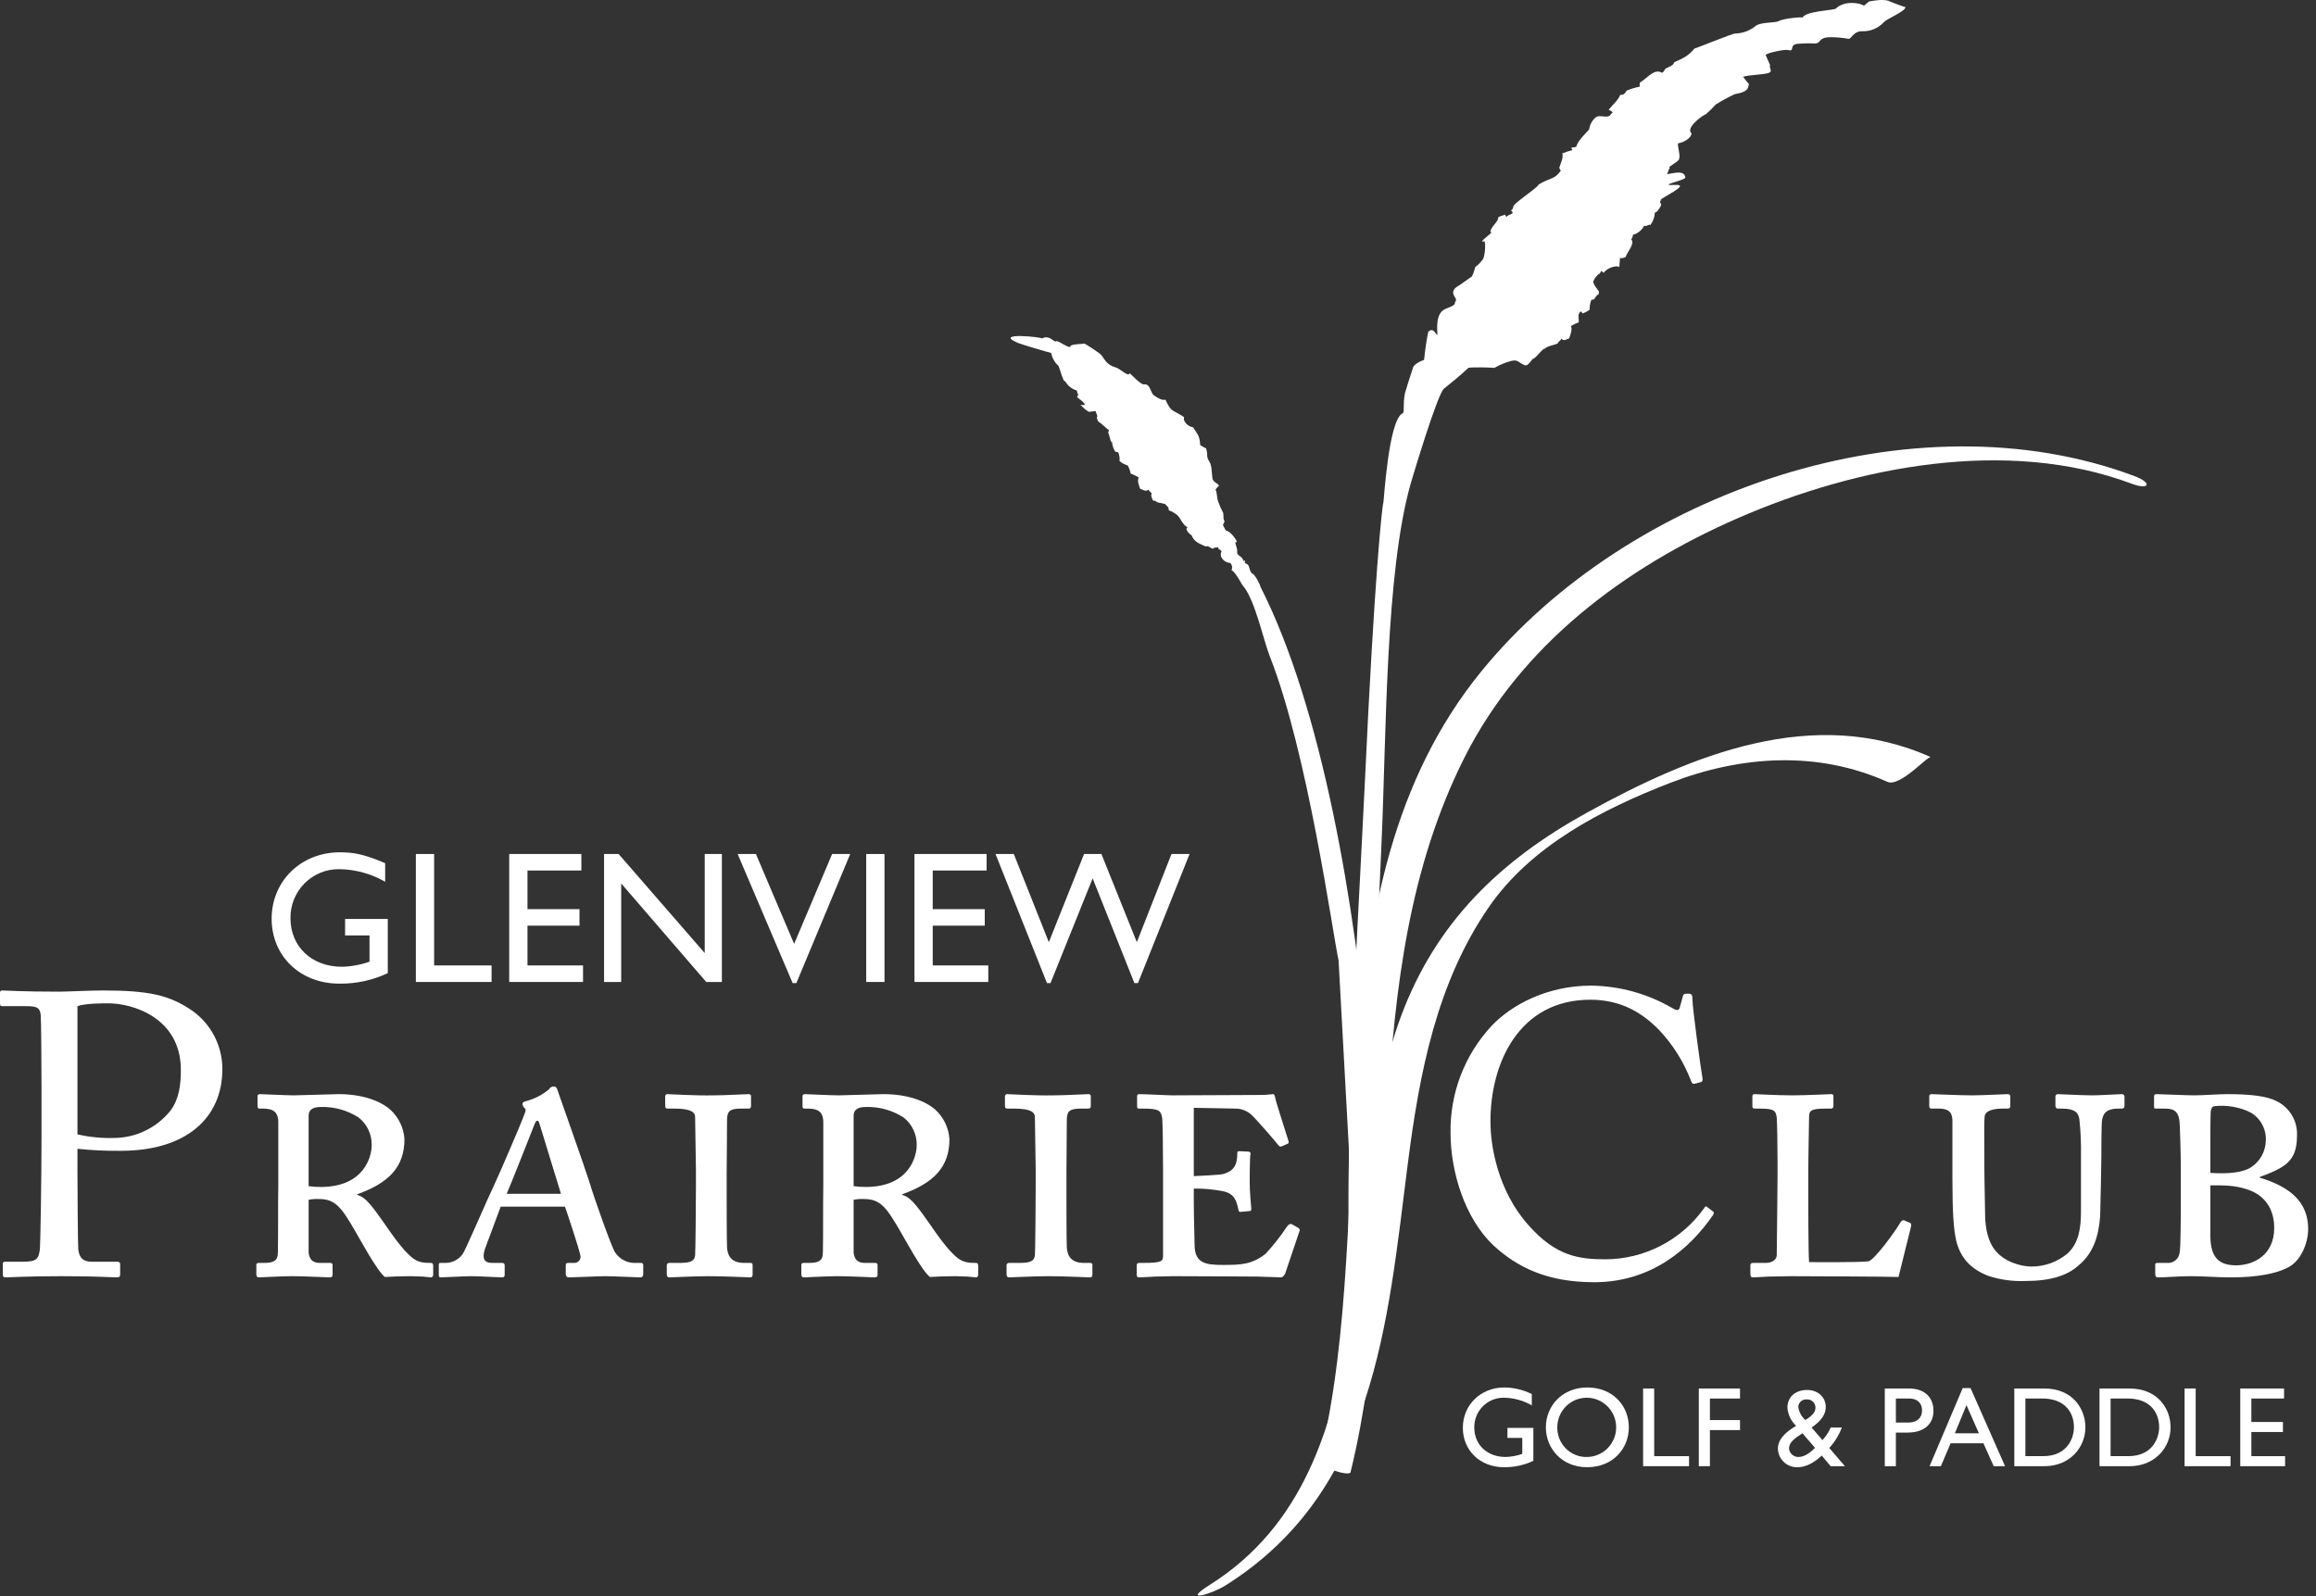 <?xml version="1.0" encoding="UTF-8"?> <svg xmlns="http://www.w3.org/2000/svg" xmlns:xlink="http://www.w3.org/1999/xlink" width="222px" height="153px" viewBox="0 0 222 153"><rect x="0" y="0" width="222" height="153" fill="#333333" stroke="none"/><!-- Generator: Sketch 62 (91390) - https://sketch.com --><title>PrairieClub-logo-white</title><desc>Created with Sketch.</desc><g id="Large-Desktop---Main-Navigation-Pages" stroke="none" stroke-width="1" fill="none" fill-rule="evenodd"><g id="Facilities---Golf-Landing" transform="translate(-970, -273)" fill="#FFFFFF" fill-rule="nonzero"><g id="::-Hero" transform="translate(-1, 128)"><g id="PrairieClub-logo-white" transform="translate(971, 145)"><path d="M37.171,93.291 C35.718,93.974 34.13,94.319 32.525,94.298 C28.791,94.298 26.038,91.672 26.038,88.074 C26.038,84.459 28.861,81.706 32.579,81.706 C34.008,81.706 35.009,81.94 36.921,82.75 L36.921,84.531 C35.587,83.763 34.081,83.348 32.544,83.325 C31.296,83.3 30.091,83.785 29.205,84.67 C28.319,85.555 27.828,86.764 27.843,88.02 C27.843,90.753 29.881,92.679 32.776,92.679 C33.677,92.658 34.569,92.494 35.419,92.194 L35.419,89.676 L33.079,89.676 L33.079,88.093 L37.171,88.093 L37.171,93.291 Z" id="Path"></path><polygon id="Path" points="41.613 92.553 47.119 92.553 47.119 94.137 39.862 94.137 39.862 81.869 41.613 81.869"></polygon><polygon id="Path" points="55.726 83.452 50.562 83.452 50.562 87.157 55.547 87.157 55.547 88.74 50.562 88.74 50.562 92.553 55.886 92.553 55.886 94.137 48.81 94.137 48.81 81.868 55.726 81.868"></polygon><polygon id="Path" points="69.195 94.137 67.695 94.137 59.545 84.693 59.545 94.137 57.902 94.137 57.902 81.868 59.295 81.868 67.551 91.366 67.551 81.868 69.195 81.868"></polygon><polygon id="Path" points="76.336 94.244 75.978 94.244 70.706 81.868 72.457 81.868 76.121 90.485 79.766 81.868 81.499 81.868"></polygon><rect id="Rectangle" x="83.031" y="81.869" width="1.752" height="12.268"></rect><polygon id="Path" points="94.572 83.452 89.407 83.452 89.407 87.157 94.393 87.157 94.393 88.74 89.407 88.74 89.407 92.553 94.733 92.553 94.733 94.137 87.656 94.137 87.656 81.868 94.572 81.868"></polygon><polygon id="Path" points="109.078 94.244 108.738 94.244 104.736 84.206 100.697 94.244 100.357 94.244 95.424 81.868 97.177 81.868 100.536 90.322 103.914 81.868 105.575 81.868 108.971 90.322 112.294 81.868 114.027 81.868"></polygon><path d="M129.457,141.135 C134.948,118.716 129.756,93.725 140.379,72.616 C145.815,61.817 155.769,54.388 166.59,49.67 C177.955,44.712 192.397,41.899 204.329,46.37 C206.051,47.016 206.333,46.29 204.606,45.643 C183.418,37.704 155.999,47.144 141.973,64.384 C125.108,85.113 132.436,115.666 126.48,139.981 C126.32,140.637 129.347,141.585 129.457,141.135" id="Path"></path><path d="M117.493,151.976 C131.824,142.942 132.978,126.975 134.946,111.547 C136.047,102.932 137.708,94.2 142.725,86.942 C146.798,81.051 153.601,77.572 160.087,75.056 C166.869,72.426 174.201,71.94 180.913,74.951 C182.122,75.493 184.771,72.447 185.079,72.585 C173.859,67.551 162.151,72.367 152.098,77.916 C143.802,82.497 137.637,88.415 134.279,97.462 C127.938,114.538 133.643,140.786 115.996,151.911 C113.164,153.696 116.12,152.842 117.493,151.976" id="Path"></path><path d="M102.629,33.138 C102.666,33.607 101.427,32.598 101.25,32.71 C100.995,32.876 100.665,32.048 99.848,32.454 C100.093,32.334 95.079,31.802 97.572,32.876 C97.842,32.994 100.524,33.789 100.761,33.838 C100.841,34.267 101.046,34.662 101.348,34.975 C101.539,34.887 101.849,36.65 102.111,36.559 C102.351,36.99 102.754,37.305 103.227,37.434 C103.228,37.588 103.283,37.737 103.382,37.855 C102.938,38.137 103.796,38.281 104.001,38.815 C103.849,38.84 103.694,38.837 103.544,38.806 C103.571,38.782 104.045,39.311 104.109,39.301 C104.179,39.371 104.408,39.509 104.431,39.481 C104.444,39.46 104.973,39.42 105.011,39.403 L105.226,39.975 C105.298,39.811 104.931,39.909 105.33,40.473 C105.454,40.438 106.197,41.245 106.262,41.182 C106.347,41.265 106.157,41.547 106.25,41.539 C106.312,41.568 106.596,43.139 106.614,41.927 C106.539,42.392 106.637,42.869 106.89,43.266 C106.985,43.383 107.114,43.26 107.209,43.414 C107.304,43.666 107.34,43.937 107.314,44.206 C107.534,44.386 107.787,44.522 108.058,44.607 C108.095,44.545 108.337,45.086 108.38,45.396 C108.652,45.499 108.914,45.627 109.163,45.779 C108.988,46.056 109.148,46.462 109.287,46.857 C109.618,46.951 109.803,47.175 110.079,46.94 C110.177,47.137 110.296,47.169 110.404,47.287 C110.289,47.467 110.383,47.725 110.548,48.012 C110.735,47.919 110.826,48.159 111.108,48.199 C111.176,48.178 111.557,48.315 111.662,48.303 C111.804,48.481 112.068,48.603 112.028,48.916 C112.339,49.031 112.628,49.199 112.882,49.413 C113.194,49.748 113.36,50.3 113.835,50.557 C113.752,50.628 113.687,50.704 113.765,50.838 C113.877,51.033 114.033,51.198 114.221,51.319 C114.497,52.039 115.115,52.142 115.555,52.388 C115.819,52.268 116.027,52.555 116.264,52.608 C116.391,52.453 116.588,52.49 116.777,52.473 C116.772,52.729 116.951,52.598 117.096,52.874 C116.807,53.362 117.33,53.938 117.928,53.971 C118.107,54.153 118.153,54.428 118.045,54.659 C118.486,54.865 119.09,56.185 119.161,56.17 C120.32,57.566 121.065,61.259 121.723,62.933 C125.364,72.19 127.753,89.547 128.309,92.071 L130.407,130.392 C133.769,131.861 132.575,79.353 120.821,56.255 C120.848,56.171 120.293,55.011 119.985,54.96 C119.633,54.494 119.87,54.167 119.376,54 C119.214,53.857 119.421,53.853 119.321,53.73 C119.296,53.733 119.276,53.751 119.268,53.775 C119.254,53.807 119.257,53.834 119.196,53.737 C118.942,53.155 118.533,53.356 118.589,52.809 C118.642,52.761 118.364,51.959 118.407,51.976 C118.454,52.002 118.511,51.995 118.551,51.96 C118.568,51.746 117.85,50.848 117.499,50.863 C117.412,50.687 117.315,50.512 117.23,50.342 C117.242,50.161 117.474,50.063 117.306,49.814 C117.241,49.631 117.303,49.288 117.233,49.135 C117.065,48.826 116.921,48.504 116.802,48.173 C116.609,47.712 116.702,47.361 116.517,46.924 C116.583,46.846 116.719,46.639 116.852,46.587 C116.675,46.232 116.48,46.367 116.264,45.995 C116.174,45.896 116.16,44.904 116.087,44.713 C116.031,44.237 115.768,44.194 115.718,43.72 C115.721,43.47 115.684,43.22 115.608,42.982 C115.168,42.773 114.995,42.657 115.035,42.599 C115.031,42.326 114.98,42.057 114.885,41.802 C114.863,41.683 114.367,41.007 114.367,40.962 C113.871,40.906 113.349,40.368 113.508,40.003 C113.199,39.753 112.506,39.451 112.313,39.281 C111.929,38.932 111.804,38.408 111.694,38.318 C111.679,38.283 111.468,38.528 110.593,37.886 C110.342,37.699 110.296,37.144 109.998,36.926 C109.592,36.628 109.841,37.318 108.565,36.039 C107.894,35.367 108.724,36.426 107.418,35.483 C106.867,35.086 106.805,35.281 106.312,34.927 C105.808,34.565 105.778,34.158 105.382,33.873 C104.54,33.268 103.989,32.956 103.948,32.929 C103.759,32.994 102.933,32.96 102.63,33.138" id="Path"></path><path d="M7.424,112.135 C7.424,113.944 7.462,119.183 7.5,119.723 C7.577,120.57 7.961,120.955 8.764,120.955 L11.214,120.955 C11.482,120.955 11.518,121.071 11.518,121.225 L11.518,122.148 C11.518,122.343 11.482,122.458 11.174,122.458 C10.638,122.458 9.453,122.343 5.854,122.343 C2.487,122.343 0.994,122.458 0.573,122.458 C0.307,122.458 0.267,122.343 0.267,122.188 L0.267,121.225 C0.267,121.034 0.306,120.955 0.497,120.955 L2.143,120.955 C3.444,120.955 3.712,120.764 3.827,119.723 C3.864,119.338 3.98,113.329 3.98,108.859 L3.98,104.43 C3.98,101.886 3.942,97.688 3.903,97.303 C3.827,96.531 3.444,96.456 2.41,96.456 L0.23,96.456 C0.037,96.456 0,96.38 0,96.146 L0,95.221 C0,95.029 0.037,94.953 0.23,94.953 C0.649,94.953 2.028,95.067 5.664,95.067 C6.352,95.067 8.611,94.953 9.873,94.953 C14.198,94.953 16.227,95.376 18.408,96.879 C20.222,98.154 21.307,100.237 21.316,102.464 C21.316,107.319 17.682,110.323 11.595,110.323 C10.202,110.341 8.809,110.276 7.424,110.129 L7.424,112.135 Z M7.424,108.744 C8.578,109.013 9.762,109.129 10.946,109.091 C13.044,109.077 15.024,108.115 16.341,106.471 C17.184,105.354 17.336,103.928 17.336,102.58 C17.336,97.533 12.667,96.185 10.41,96.185 C9.759,96.185 8.189,96.185 7.424,96.456 L7.424,108.744 Z" id="Shape"></path><path d="M26.676,111.172 L26.676,107.473 C26.637,106.703 26.293,106.277 25.221,106.277 L24.838,106.277 C24.724,106.277 24.685,106.162 24.685,106.008 L24.685,105.083 C24.685,104.969 24.762,104.891 24.915,104.891 C25.107,104.891 27.478,105.007 28.168,105.007 C28.626,105.007 31.956,104.891 32.454,104.891 C34.751,104.891 36.474,105.547 37.43,106.393 C38.219,107.123 38.698,108.13 38.769,109.206 C38.769,111.864 37.277,113.406 34.253,114.483 L34.253,114.561 C35.133,114.753 35.898,115.947 37.468,118.181 C38.003,118.952 38.884,120.107 39.611,120.648 C40.147,121.033 40.645,121.071 41.332,121.071 C41.487,121.071 41.525,121.186 41.525,121.418 L41.525,122.187 C41.525,122.342 41.448,122.458 41.295,122.458 C41.218,122.458 40.912,122.419 40.53,122.381 C40.185,122.381 39.726,122.342 39.344,122.342 C38.463,122.342 37.544,122.381 36.895,122.419 C36.167,121.88 34.483,118.759 34.138,118.181 C32.76,115.794 32.187,114.945 30.579,114.945 C30.245,114.928 29.911,114.953 29.584,115.022 L29.584,120.107 C29.661,120.648 29.891,121.071 30.655,121.071 L31.651,121.071 C31.804,121.071 31.88,121.15 31.88,121.265 L31.88,122.187 C31.88,122.381 31.804,122.458 31.574,122.458 C31.306,122.458 29.24,122.342 27.977,122.342 C27.02,122.342 25.069,122.458 24.8,122.458 C24.647,122.458 24.57,122.342 24.57,122.15 L24.57,121.264 C24.57,121.149 24.647,121.07 24.8,121.07 L25.26,121.07 C26.178,121.07 26.637,120.917 26.637,120.07 C26.676,118.181 26.637,115.908 26.676,113.559 L26.676,111.172 Z M29.583,113.713 C29.964,113.766 30.348,113.791 30.733,113.79 C34.981,113.79 35.63,110.785 35.63,109.784 C35.65,108.747 35.182,107.761 34.368,107.125 C33.284,106.43 32.017,106.08 30.733,106.123 C30.158,106.123 29.583,106.277 29.583,106.971 L29.583,113.713 Z" id="Shape"></path><path d="M47.993,115.677 C47.839,116.14 46.615,119.338 46.462,119.801 C46.233,120.57 46.348,121.07 47.151,121.07 L48.107,121.07 C48.337,121.07 48.376,121.185 48.376,121.341 L48.376,122.188 C48.376,122.343 48.337,122.458 48.147,122.458 C47.839,122.458 45.812,122.343 45.2,122.343 C44.472,122.343 42.558,122.458 42.214,122.458 C42.061,122.458 42.061,122.265 42.061,122.112 L42.061,121.302 C42.061,121.148 42.061,121.07 42.214,121.07 L42.749,121.07 C43.367,121.053 43.944,120.756 44.32,120.262 C44.587,119.954 46.539,115.331 47.457,113.404 C47.726,112.865 49.983,107.626 50.213,106.971 C50.29,106.741 50.519,106.317 50.25,106.201 C50.175,106.123 50.06,105.931 50.098,105.816 C50.06,105.739 50.136,105.624 50.48,105.547 C51.266,105.334 51.997,104.953 52.623,104.43 C52.709,104.256 52.89,104.149 53.083,104.159 C53.313,104.159 53.389,104.314 53.466,104.584 C54.002,106.123 55.954,111.633 56.45,113.175 C57.025,115.101 58.671,119.646 58.939,120.03 C59.333,120.652 60.005,121.04 60.737,121.071 L61.464,121.071 C61.617,121.071 61.656,121.185 61.656,121.302 L61.656,122.112 C61.656,122.228 61.617,122.458 61.387,122.458 C60.929,122.458 58.899,122.344 58.019,122.344 C57.293,122.344 55.034,122.458 54.536,122.458 C54.27,122.458 54.23,122.265 54.23,122.112 L54.23,121.302 C54.23,121.185 54.27,121.071 54.422,121.071 L55.034,121.071 C55.205,121.078 55.371,121.011 55.489,120.885 C55.607,120.76 55.664,120.589 55.646,120.417 C55.493,119.646 54.461,116.565 54.155,115.677 L47.993,115.677 Z M53.772,114.445 C53.618,113.906 51.819,108.127 51.743,107.819 C51.667,107.588 51.628,107.435 51.514,107.435 C51.4,107.435 51.323,107.55 51.207,107.858 C51.093,108.167 48.758,114.059 48.567,114.445 L53.772,114.445 Z" id="Shape"></path><path d="M69.655,114.407 C69.655,114.639 69.655,119.067 69.693,119.646 C69.77,120.532 70.228,121.07 71.338,121.07 L71.912,121.07 C72.104,121.07 72.141,121.148 72.141,121.264 L72.141,122.188 C72.141,122.343 72.104,122.458 71.912,122.458 C71.607,122.458 69.616,122.343 67.895,122.343 C66.593,122.343 64.373,122.458 64.143,122.458 C63.991,122.458 63.914,122.343 63.914,122.148 L63.914,121.303 C63.911,121.241 63.934,121.18 63.978,121.136 C64.021,121.092 64.081,121.068 64.143,121.07 L64.986,121.07 C65.943,121.07 66.554,121.033 66.63,120.34 C66.67,119.991 66.708,115.101 66.708,113.79 L66.708,112.095 C66.708,111.478 66.63,107.626 66.63,107.086 C66.63,106.663 66.287,106.277 64.68,106.277 L63.991,106.277 C63.799,106.277 63.76,106.162 63.76,106.008 L63.76,105.123 C63.751,105.059 63.773,104.995 63.818,104.949 C63.863,104.904 63.927,104.882 63.991,104.891 C64.22,104.891 66.593,105.045 68.392,105.008 C69.501,105.008 71.453,104.891 71.76,104.891 C71.912,104.891 71.989,104.968 71.989,105.083 L71.989,106.008 C71.989,106.162 71.951,106.277 71.76,106.277 L71.108,106.277 C70.075,106.277 69.731,106.433 69.693,107.24 C69.693,107.626 69.655,112.212 69.655,112.48 L69.655,114.407 Z" id="Path"></path><path d="M78.917,111.172 L78.917,107.473 C78.878,106.703 78.533,106.277 77.463,106.277 L77.079,106.277 C76.965,106.277 76.925,106.162 76.925,106.008 L76.925,105.083 C76.925,104.969 77.003,104.891 77.156,104.891 C77.347,104.891 79.719,105.007 80.409,105.007 C80.868,105.007 84.197,104.891 84.695,104.891 C86.991,104.891 88.714,105.547 89.671,106.393 C90.459,107.123 90.939,108.13 91.01,109.206 C91.01,111.864 89.517,113.406 86.494,114.483 L86.494,114.561 C87.374,114.753 88.139,115.947 89.708,118.181 C90.244,118.952 91.125,120.107 91.852,120.648 C92.387,121.033 92.886,121.071 93.573,121.071 C93.727,121.071 93.765,121.186 93.765,121.418 L93.765,122.187 C93.765,122.342 93.689,122.458 93.535,122.458 C93.459,122.458 93.153,122.419 92.77,122.381 C92.426,122.381 91.967,122.342 91.585,122.342 C90.703,122.342 89.785,122.381 89.135,122.419 C88.407,121.88 86.724,118.759 86.379,118.181 C85.001,115.794 84.428,114.945 82.82,114.945 C82.486,114.928 82.152,114.953 81.825,115.022 L81.825,120.107 C81.902,120.648 82.131,121.071 82.896,121.071 L83.892,121.071 C84.045,121.071 84.121,121.15 84.121,121.265 L84.121,122.187 C84.121,122.381 84.045,122.458 83.815,122.458 C83.547,122.458 81.481,122.342 80.218,122.342 C79.261,122.342 77.309,122.458 77.042,122.458 C76.888,122.458 76.811,122.342 76.811,122.15 L76.811,121.264 C76.811,121.149 76.888,121.07 77.042,121.07 L77.5,121.07 C78.42,121.07 78.878,120.917 78.878,120.07 C78.917,118.181 78.878,115.908 78.917,113.559 L78.917,111.172 Z M81.825,113.713 C82.205,113.766 82.589,113.791 82.974,113.79 C87.222,113.79 87.871,110.785 87.871,109.784 C87.891,108.747 87.423,107.761 86.609,107.125 C85.525,106.43 84.258,106.08 82.974,106.123 C82.399,106.123 81.825,106.277 81.825,106.971 L81.825,113.713 Z" id="Shape"></path><path d="M102.224,114.407 C102.224,114.639 102.224,119.067 102.261,119.646 C102.338,120.532 102.798,121.07 103.907,121.07 L104.481,121.07 C104.673,121.07 104.711,121.148 104.711,121.264 L104.711,122.188 C104.711,122.343 104.673,122.458 104.481,122.458 C104.175,122.458 102.185,122.343 100.464,122.343 C99.161,122.343 96.942,122.458 96.713,122.458 C96.559,122.458 96.483,122.343 96.483,122.148 L96.483,121.303 C96.48,121.241 96.503,121.18 96.547,121.136 C96.591,121.091 96.651,121.068 96.713,121.07 L97.554,121.07 C98.511,121.07 99.123,121.033 99.2,120.34 C99.239,119.991 99.276,115.101 99.276,113.79 L99.276,112.095 C99.276,111.478 99.2,107.626 99.2,107.086 C99.2,106.663 98.855,106.277 97.247,106.277 L96.559,106.277 C96.369,106.277 96.329,106.162 96.329,106.008 L96.329,105.123 C96.32,105.06 96.341,104.995 96.386,104.949 C96.432,104.904 96.496,104.882 96.559,104.891 C96.789,104.891 99.161,105.045 100.961,105.008 C102.07,105.008 104.021,104.891 104.329,104.891 C104.481,104.891 104.558,104.968 104.558,105.083 L104.558,106.008 C104.558,106.162 104.519,106.277 104.329,106.277 L103.678,106.277 C102.644,106.277 102.299,106.433 102.261,107.24 C102.261,107.626 102.224,112.212 102.224,112.48 L102.224,114.407 Z" id="Path"></path><path d="M114.431,112.75 C114.661,112.75 116.919,112.634 117.226,112.556 C118.22,112.287 118.602,111.748 118.602,110.555 C118.602,110.4 118.642,110.36 118.795,110.36 L119.637,110.4 C119.79,110.4 119.904,110.478 119.866,110.631 C119.79,110.978 119.79,113.018 119.79,113.368 C119.79,114.213 119.904,115.408 119.942,115.908 C119.942,116.063 119.866,116.102 119.752,116.102 L118.948,116.179 C118.833,116.179 118.756,116.179 118.718,116.024 C118.526,115.061 118.297,114.445 117.301,114.213 C116.356,114.021 115.395,113.931 114.431,113.944 L114.431,115.255 C114.431,116.602 114.508,118.836 114.508,119.338 C114.508,121.149 115.618,121.264 117.264,121.264 C118.948,121.264 120.019,121.224 121.321,120.186 C122.066,119.382 122.744,118.518 123.349,117.604 C123.54,117.335 123.732,117.297 123.846,117.372 L124.459,117.719 C124.555,117.771 124.603,117.883 124.574,117.989 L123.196,122.073 C123.119,122.265 122.927,122.458 122.775,122.458 C122.66,122.458 122.085,122.419 120.516,122.381 C118.985,122.381 116.46,122.342 112.441,122.342 C112.097,122.342 111.408,122.381 110.719,122.381 C110.068,122.419 109.417,122.458 109.188,122.458 C108.997,122.458 108.959,122.342 108.959,122.187 L108.959,121.302 C108.959,121.149 109.035,121.07 109.227,121.07 L109.57,121.07 C111.369,121.07 111.484,120.916 111.484,120.376 L111.484,112.171 C111.484,110.129 111.446,107.627 111.408,107.24 C111.294,106.432 111.063,106.277 109.532,106.277 L109.15,106.277 C109.035,106.277 108.997,106.202 108.997,106.008 L108.997,105.083 C108.993,105.031 109.012,104.98 109.049,104.943 C109.085,104.906 109.136,104.888 109.188,104.891 C109.762,104.891 111.867,105.007 112.441,105.007 L121.013,104.968 C121.396,104.968 121.894,104.891 122.048,104.891 C122.125,104.891 122.2,104.968 122.277,105.43 C122.352,105.777 123.424,109.092 123.501,109.36 C123.54,109.515 123.54,109.592 123.463,109.63 L122.851,109.899 C122.775,109.939 122.622,109.939 122.506,109.745 C122.429,109.63 120.593,107.473 119.941,106.856 C119.54,106.497 119.025,106.292 118.488,106.277 L114.431,106.202 L114.431,112.75 Z" id="Path"></path><path d="M143.137,119.376 C140.381,116.756 139.041,112.287 139.041,108.589 C138.984,104.806 140.382,101.149 142.944,98.381 C144.896,96.3 148.341,94.49 152.513,94.49 C155.227,94.52 157.888,95.25 160.242,96.609 C160.741,96.918 160.932,96.879 161.008,96.609 L161.314,95.492 C161.391,95.261 161.468,95.261 161.812,95.261 C162.156,95.261 162.233,95.337 162.233,95.878 C162.233,96.609 162.998,102.273 163.19,103.351 C163.228,103.543 163.19,103.697 163.037,103.736 L162.463,103.889 C162.271,103.928 162.195,103.889 162.081,103.583 C161.397,101.813 160.383,100.192 159.095,98.805 C157.487,97.147 155.46,95.839 152.437,95.839 C145.586,95.839 142.831,101.963 142.869,107.588 C142.869,109.822 143.558,114.177 146.543,117.488 C149.145,120.416 151.327,120.724 153.892,120.724 C157.638,120.711 161.153,118.893 163.343,115.832 C163.457,115.64 163.533,115.6 163.649,115.716 L164.147,116.103 C164.261,116.179 164.339,116.255 164.225,116.449 C161.927,119.801 158.214,122.921 152.819,122.921 C148.302,122.921 145.432,121.495 143.137,119.376" id="Path"></path><path d="M170.386,111.364 C170.386,109.784 170.346,107.434 170.309,107.165 C170.231,106.51 170.117,106.278 168.739,106.278 L168.166,106.278 C168.011,106.278 167.974,106.162 167.974,106.008 L167.974,105.083 C167.971,105.031 167.991,104.981 168.028,104.944 C168.064,104.907 168.115,104.888 168.166,104.891 C168.434,104.891 170.386,105.007 171.801,105.007 C173.065,105.007 175.285,104.891 175.551,104.891 C175.706,104.891 175.743,104.969 175.743,105.124 L175.743,106.046 C175.746,106.109 175.723,106.169 175.679,106.213 C175.635,106.257 175.576,106.281 175.514,106.278 L174.939,106.278 C173.523,106.278 173.408,106.51 173.408,107.126 C173.408,107.434 173.333,110.824 173.333,112.557 L173.333,114.677 C173.333,115.1 173.333,120.107 173.408,120.995 C173.868,120.995 178.155,121.034 179.112,120.917 C179.723,120.725 181.599,118.144 182.173,117.181 C182.288,117.027 182.364,116.948 182.518,116.987 L183.13,117.257 C183.205,117.297 183.205,117.45 183.168,117.643 C183.13,117.836 182.134,121.764 181.983,122.419 C181.331,122.381 172.758,122.343 171.649,122.343 C171.036,122.343 170.231,122.381 169.506,122.381 C168.779,122.419 168.203,122.458 168.012,122.458 C167.859,122.458 167.782,122.381 167.782,122.113 L167.782,121.303 C167.782,121.11 167.896,121.071 168.052,121.071 L169.238,121.071 C169.926,121.071 170.271,120.725 170.309,120.377 C170.309,119.762 170.386,114.213 170.386,112.75 L170.386,111.364 Z" id="Path"></path><path d="M187.148,107.511 C187.148,106.818 186.995,106.278 185.847,106.278 L185.159,106.278 C185.096,106.288 185.031,106.267 184.986,106.221 C184.94,106.175 184.919,106.11 184.929,106.046 L184.929,105.083 C184.929,104.969 185.004,104.891 185.159,104.891 C185.389,104.891 187.838,105.007 189.024,105.007 C189.943,105.007 192.201,104.891 192.43,104.891 C192.622,104.891 192.698,104.969 192.698,105.124 L192.698,106.046 C192.701,106.109 192.678,106.169 192.634,106.214 C192.59,106.258 192.53,106.281 192.468,106.278 L191.932,106.278 C190.709,106.278 190.287,106.663 190.248,106.972 C190.173,107.473 190.21,108.782 190.21,110.209 L190.21,111.787 C190.21,113.058 190.287,116.139 190.287,116.68 C190.324,117.758 190.556,118.952 191.167,119.762 C192.047,120.955 193.693,121.418 194.727,121.418 C196,121.423 197.234,120.972 198.208,120.146 C199.28,119.144 199.472,117.68 199.472,116.139 L199.472,110.824 C199.496,109.654 199.445,108.483 199.32,107.319 C199.242,106.663 198.86,106.278 197.673,106.278 L197.252,106.278 C197.1,106.278 197.022,106.162 197.022,105.971 L197.022,105.123 C197.019,105.061 197.043,105.001 197.086,104.957 C197.13,104.913 197.19,104.889 197.252,104.891 C197.442,104.891 199.587,105.007 200.582,105.007 C201.234,105.007 203.147,104.891 203.377,104.891 C203.45,104.883 203.522,104.909 203.574,104.961 C203.626,105.013 203.651,105.086 203.643,105.16 L203.643,106.008 C203.643,106.162 203.567,106.278 203.414,106.278 L203.069,106.278 C201.729,106.278 201.615,106.894 201.5,107.319 C201.424,107.626 201.424,110.555 201.424,111.018 C201.424,111.364 201.347,115.64 201.309,116.602 C201.156,118.605 200.62,120.186 199.205,121.34 C198.171,122.265 196.601,122.805 194.114,122.805 C192.908,122.852 191.703,122.682 190.556,122.303 C188.831,121.611 187.952,120.57 187.532,119.028 C187.263,117.911 187.148,116.255 187.148,112.944 L187.148,107.511 Z" id="Path"></path><path d="M206.476,105.16 C206.476,104.968 206.514,104.891 206.705,104.891 C207.05,104.891 209.653,105.007 210.303,105.007 C211.146,105.007 212.637,104.891 213.557,104.891 C215.7,104.891 217.307,105.084 218.187,105.547 C219.468,106.15 220.256,107.476 220.178,108.898 C220.178,111.324 219.028,111.941 216.619,112.827 L216.619,112.904 C219.565,113.79 221.249,115.255 221.249,117.834 C221.249,119.183 220.521,120.955 219.258,121.533 C218.225,122.072 216.427,122.458 213.824,122.458 C212.523,122.458 211.26,122.342 209.959,122.342 C208.925,122.342 207.547,122.458 206.896,122.458 C206.629,122.458 206.59,122.342 206.59,122.072 L206.59,121.264 C206.59,121.109 206.629,121.07 206.859,121.07 L207.892,121.07 C208.422,121.042 208.856,120.637 208.925,120.107 C209.04,119.569 209.04,116.602 209.04,114.561 L209.04,111.71 C209.04,110.747 208.964,108.049 208.925,107.626 C208.849,106.317 208.122,106.277 207.396,106.277 L206.668,106.277 C206.476,106.277 206.476,106.24 206.476,106.009 L206.476,105.16 Z M211.872,112.441 C213.632,112.557 215.01,112.403 215.776,111.902 C216.634,111.34 217.164,110.39 217.192,109.36 C217.245,108.385 216.815,107.447 216.044,106.856 C215.279,106.277 213.824,106.008 213.097,106.008 C212.815,105.999 212.534,106.012 212.255,106.047 C212.025,106.087 211.949,106.277 211.91,106.548 C211.872,107.05 211.872,109.166 211.872,110.785 L211.872,112.441 Z M211.872,118.375 C211.872,120.222 212.408,121.302 214.322,121.302 C216.044,121.302 217.995,120.301 217.995,117.719 C217.995,115.754 216.964,114.561 215.508,114.059 C214.207,113.597 213.097,113.636 211.872,113.636 L211.872,118.375 Z" id="Shape"></path><path d="M178.665,0.556 C178.424,0.316 176.857,-0.029 175.965,0.828 C175.801,0.984 172.968,1.073 172.795,1.695 C172.822,1.596 170.97,1.752 170.464,2.038 C170.184,2.196 168.837,2.106 168.324,2.459 C167.757,2.937 167.044,3.204 166.304,3.215 C166.032,3.231 162.672,4.589 162.415,4.662 C161.786,5.431 161.245,5.61 160.486,5.966 C160.347,6.344 159.98,6.39 159.646,6.581 C159.514,6.75 159.512,6.879 159.308,6.982 C158.588,6.518 157.91,7.491 157.218,7.899 C157.151,8.023 157.145,8.171 157.202,8.3 C156.759,8.386 156.326,8.518 155.909,8.695 C155.757,9.005 155.575,9.129 155.313,9.088 C155.075,9.666 154.579,10.027 154.195,10.531 C154.367,10.613 154.492,10.607 154.579,10.817 C154.397,10.893 154.367,11.08 154.227,11.13 C153.801,11.28 153.455,11.029 153.024,11.2 C152.642,11.492 152.393,11.926 152.33,12.404 C152.05,12.732 151.158,13.58 151.122,14.025 C150.812,14.282 150.464,13.936 150.724,14.393 C150.389,14.469 150.062,14.576 149.747,14.714 C149.893,15.075 149.615,15.592 149.47,16.057 C149.463,16.183 149.568,16.266 149.608,16.373 C148.975,17.239 148.68,16.979 147.494,17.684 C147.337,18.072 144.907,19.574 145.058,19.854 C145.015,19.955 144.988,20.098 144.875,20.132 C144.798,20.272 145.054,20.293 144.985,20.427 C144.798,20.614 144.593,20.562 144.41,20.786 C144.315,20.73 144.298,20.641 144.251,20.569 C144.046,20.693 143.822,20.683 143.616,20.827 C143.62,21.29 143.01,21.589 142.856,22.195 C142.893,22.217 142.926,22.247 142.952,22.282 C143.008,22.345 141.759,23.229 142.134,23.154 C143.409,22.9 142.134,22.947 142.134,23.154 C142.516,22.77 142.344,24.624 142.134,24.866 C141.926,25.15 141.679,25.403 141.4,25.617 C141.467,25.408 141.146,26.667 140.972,26.58 C140.798,26.705 139.935,27.331 139.775,27.418 C138.769,27.963 139.673,28.656 139.561,28.695 C139.457,28.953 139.755,28.702 139.457,28.953 C139.586,29.372 138.645,29.476 138.287,29.772 C137.543,30.386 137.812,31.932 137.783,32.062 C137.673,32.281 137.483,31.27 136.904,31.805 C136.726,32.695 136.594,33.594 136.507,34.497 C136.535,34.505 135.49,34.812 135.416,35.337 C135.336,35.543 134.699,37.555 134.672,37.691 C134.453,38.793 134.653,39.535 134.459,39.617 C133.092,40.198 132.649,48.129 132.605,48.175 C132.48,48.466 131.735,55.442 130.835,74.861 C130.14,89.867 127.915,122.576 130.407,130.391 C130.407,130.391 131.632,98.317 132.427,80.77 C132.891,70.562 132.782,54.98 135.215,46.384 C135.35,45.918 137.774,37.763 138.419,37.25 C139.152,36.668 139.994,35.986 140.732,35.28 C140.849,35.168 143.324,35.229 143.223,35.28 C143.681,35.012 144.169,34.802 144.677,34.653 C145.5,34.395 145.432,34.695 146.153,35.016 C146.473,35.158 146.887,34.365 146.945,34.395 C147.211,34.374 147.925,33.308 148.097,33.427 C148.263,33.123 149.446,33.036 149.35,32.825 C149.456,32.702 149.568,32.679 149.668,32.469 C149.914,32.754 150.097,32.523 150.409,32.448 C150.559,32.017 150.726,31.581 150.58,31.257 C150.816,31.113 151.066,30.993 151.327,30.901 C151.382,30.561 151.147,30.125 151.538,29.854 C151.661,29.892 151.635,29.98 151.665,30.051 C151.928,29.979 152.172,29.85 152.38,29.674 C152.367,29.377 152.413,29.08 152.516,28.8 C152.609,28.639 152.727,28.786 152.822,28.665 C153.26,27.919 153.25,28.501 153.26,27.919 C153.154,27.797 152.578,27.085 152.755,26.925 C152.862,26.654 153.044,26.419 153.279,26.248 C153.365,26.264 153.431,26.037 153.514,25.953 C153.565,26.039 153.64,26.108 153.729,26.152 C154.128,25.56 155.159,25.425 155.219,25.615 C155.219,25.615 155.286,24.649 155.299,24.674 C155.316,24.717 155.353,24.75 155.398,24.761 C155.544,24.748 155.687,24.708 155.819,24.643 C156.033,24.068 156.753,23.314 156.355,22.96 C156.456,22.83 156.514,22.671 156.52,22.506 C156.99,22.387 157.385,22.068 157.603,21.632 C157.842,21.756 158.022,21.458 158.196,21.573 C158.457,21.231 158.606,20.817 158.625,20.386 C158.847,20.353 159.113,19.947 159.231,19.653 C159.235,19.487 159.028,19.399 159.197,19.176 C158.877,19.024 159.429,19.385 159.197,19.176 C159.041,19.034 162.17,17.654 160.585,17.73 C158.691,17.817 161.576,17.293 161.549,17.012 C161.462,16.075 159.683,16.873 159.816,16.644 C160.172,16.571 159.465,16.769 159.816,16.644 C159.883,16.447 159.964,16.254 160.06,16.069 C159.748,16.04 161.127,15.379 160.931,15.219 C161.129,15.058 160.764,13.958 160.854,13.737 C161.308,13.697 162.161,13.236 162.13,12.774 C161.562,12.283 163.105,11.1 163.511,10.954 C163.65,10.856 165.495,9.136 164.713,9.243 C164.338,9.294 164.097,10.412 164.458,10.021 C165.045,9.656 165.652,9.325 166.276,9.028 C167.817,8.764 167.497,8.307 167.657,8.065 C167.454,7.846 167.265,7.615 167.09,7.373 C167.447,7.156 169.626,7.169 169.676,6.888 C169.87,6.866 169.543,6.341 169.676,6.246 L169.247,5.282 C169.346,5.054 171.106,4.721 171.35,4.789 C172.113,5 171.451,4.333 172.25,4.205 C172.848,4.154 173.447,4.142 174.046,4.169 C174.561,4.089 174.318,3.654 175.236,3.573 C175.891,3.552 176.546,3.603 177.191,3.723 C177.438,3.785 177.666,2.921 178.588,2.997 C179.315,3 180.013,2.706 180.521,2.181 C180.838,1.785 182.647,1.1 182.647,0.682 C182.647,0.714 181.177,0.169 181.158,0.147 C181.117,0.094 180.606,-0.154 179.15,0.145" id="Path"></path><path d="M146.98,140.045 C146.097,140.459 145.133,140.667 144.159,140.656 C141.892,140.656 140.221,139.062 140.221,136.878 C140.221,134.683 141.935,133.012 144.191,133.012 C145.107,133.019 146.009,133.235 146.829,133.645 L146.829,134.727 C146.018,134.26 145.104,134.008 144.171,133.994 C143.413,133.979 142.682,134.274 142.144,134.811 C141.606,135.348 141.308,136.082 141.317,136.844 C141.317,138.505 142.554,139.673 144.311,139.673 C144.858,139.66 145.4,139.561 145.917,139.378 L145.917,137.849 L144.496,137.849 L144.496,136.888 L146.98,136.888 L146.98,140.045 Z" id="Path"></path><path d="M152.151,133.012 C154.592,133.012 156.132,134.759 156.132,136.834 C156.132,138.843 154.635,140.656 152.129,140.656 C149.709,140.656 148.18,138.854 148.18,136.834 C148.18,134.769 149.753,133.012 152.151,133.012 M152.151,139.674 C153.702,139.643 154.937,138.359 154.917,136.798 C154.898,135.237 153.63,133.985 152.079,133.995 C150.528,134.005 149.276,135.273 149.275,136.834 C149.263,137.6 149.564,138.338 150.108,138.875 C150.651,139.412 151.39,139.701 152.151,139.674" id="Shape"></path><polygon id="Path" points="158.562 139.597 161.903 139.597 161.903 140.558 157.499 140.558 157.499 133.11 158.562 133.11"></polygon><polygon id="Path" points="166.789 134.071 163.903 134.071 163.903 136.136 166.789 136.136 166.789 137.096 163.903 137.096 163.903 140.558 162.84 140.558 162.84 133.11 166.789 133.11"></polygon><path d="M176.55,136.855 C176.273,137.577 175.865,138.24 175.345,138.81 L176.843,140.558 L175.476,140.558 L174.629,139.542 C173.707,140.383 172.959,140.656 172.286,140.656 C171.286,140.683 170.453,139.893 170.42,138.887 C170.42,137.991 171.136,137.292 172.167,136.692 C171.688,136.239 171.391,135.625 171.331,134.966 C171.331,133.928 172.079,133.251 173.23,133.251 C174.271,133.251 175.009,133.962 175.009,134.868 C175.009,135.588 174.607,136.179 173.653,136.855 L174.694,138.056 C175.02,137.702 175.288,137.296 175.486,136.855 L176.55,136.855 Z M172.774,137.402 C171.95,137.926 171.484,138.308 171.484,138.887 C171.543,139.344 171.936,139.683 172.394,139.674 C172.937,139.674 173.469,139.312 173.978,138.8 L172.774,137.402 Z M173.056,136.134 C173.849,135.633 174.022,135.305 174.022,134.923 C174.016,134.706 173.922,134.502 173.762,134.358 C173.602,134.213 173.39,134.141 173.176,134.158 C172.975,134.141 172.776,134.208 172.625,134.341 C172.473,134.475 172.382,134.665 172.373,134.868 C172.44,135.36 172.683,135.81 173.056,136.134" id="Shape"></path><path d="M182.979,133.11 C184.596,133.11 185.333,134.071 185.333,135.25 C185.333,136.419 184.552,137.336 182.838,137.336 L181.73,137.336 L181.73,140.558 L180.667,140.558 L180.667,133.11 L182.979,133.11 Z M181.73,136.375 L182.935,136.375 C183.728,136.375 184.238,135.948 184.238,135.207 C184.238,134.661 183.944,134.071 182.979,134.071 L181.73,134.071 L181.73,136.375 Z" id="Shape"></path><path d="M192.194,140.558 L191.108,140.558 L190.121,138.363 L186.976,138.363 L186.042,140.558 L184.958,140.558 L188.136,133.067 L188.885,133.067 L192.194,140.558 Z M187.387,137.402 L189.688,137.402 L188.494,134.704 L187.387,137.402 Z" id="Shape"></path><path d="M193.082,133.11 L195.957,133.11 C198.691,133.11 199.895,135.075 199.895,136.834 C199.895,138.745 198.408,140.558 195.968,140.558 L193.082,140.558 L193.082,133.11 Z M194.145,139.596 L195.838,139.596 C198.246,139.596 198.799,137.751 198.799,136.833 C198.799,135.337 197.855,134.07 195.783,134.07 L194.145,134.07 L194.145,139.596 Z" id="Shape"></path><path d="M201.248,133.11 L204.123,133.11 C206.857,133.11 208.061,135.075 208.061,136.834 C208.061,138.745 206.575,140.558 204.134,140.558 L201.248,140.558 L201.248,133.11 Z M202.311,139.596 L204.005,139.596 C206.412,139.596 206.966,137.751 206.966,136.833 C206.966,135.337 206.022,134.07 203.949,134.07 L202.311,134.07 L202.311,139.596 Z" id="Shape"></path><polygon id="Path" points="210.467 139.597 213.809 139.597 213.809 140.558 209.404 140.558 209.404 133.11 210.467 133.11"></polygon><polygon id="Path" points="218.939 134.071 215.804 134.071 215.804 136.32 218.831 136.32 218.831 137.281 215.804 137.281 215.804 139.597 219.037 139.597 219.037 140.558 214.74 140.558 214.74 133.11 218.939 133.11"></polygon></g></g></g></g></svg> 